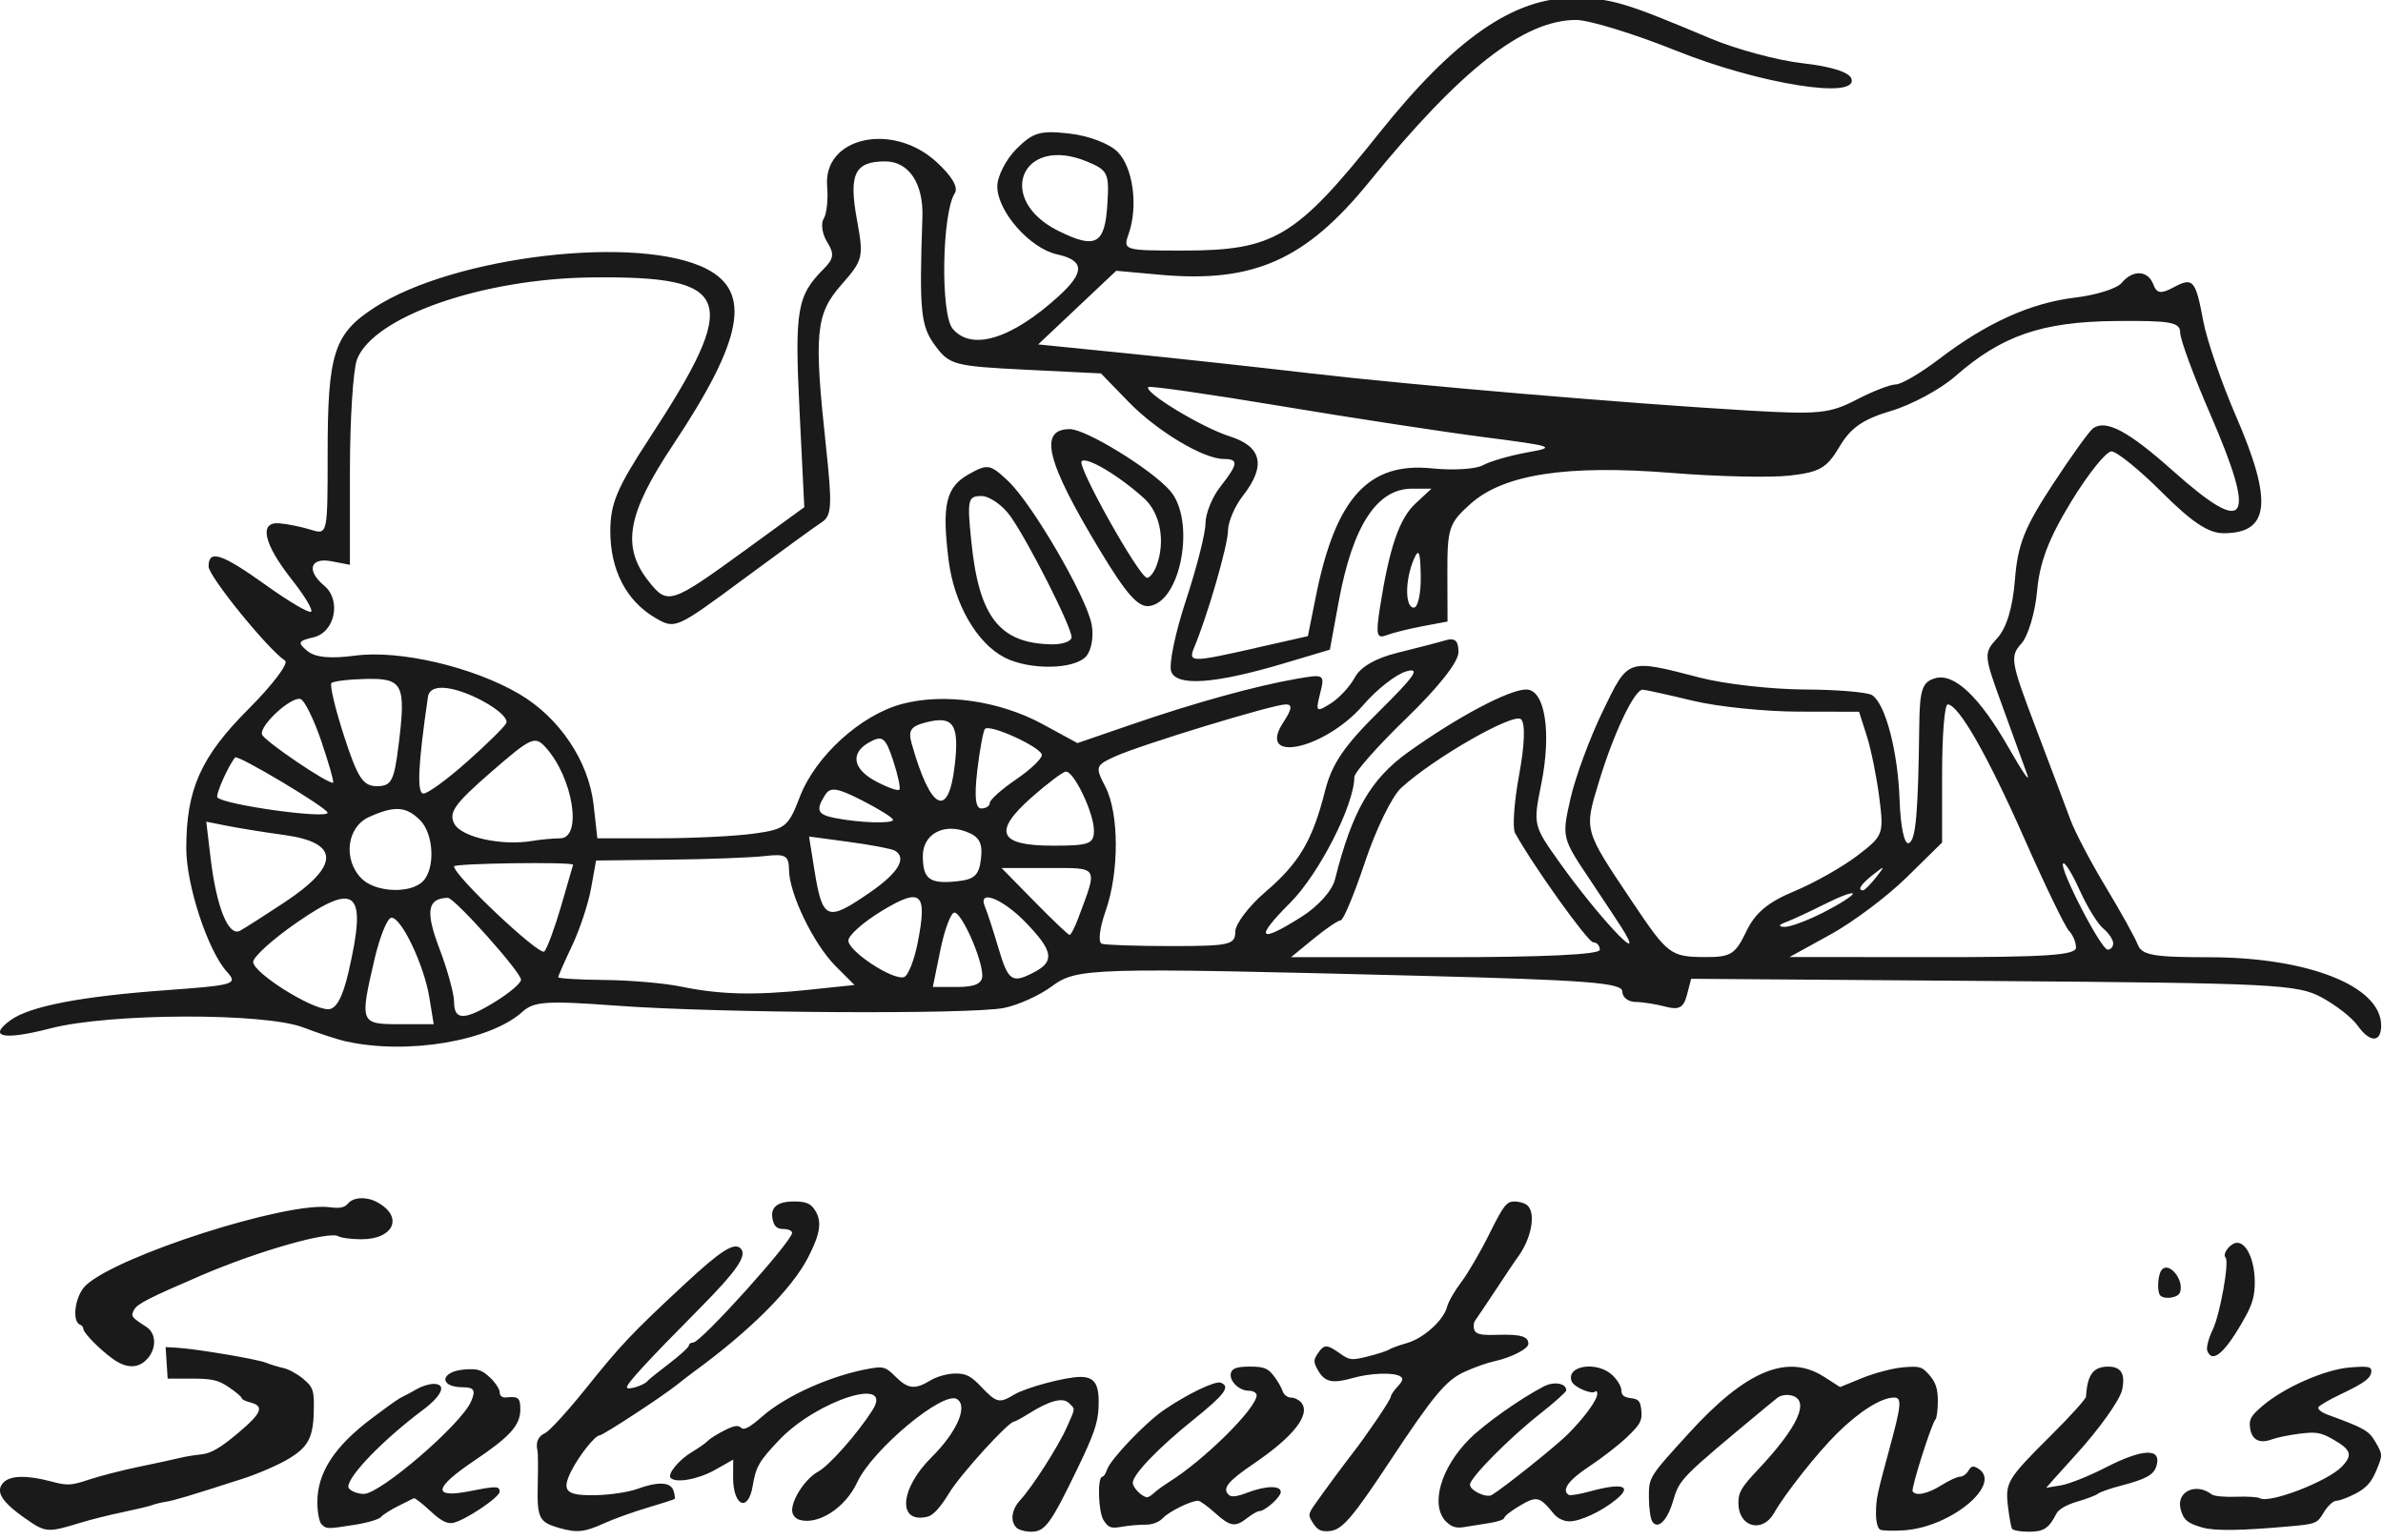 <?xml version="1.0" encoding="UTF-8" standalone="no"?>
<!-- Created with Inkscape (http://www.inkscape.org/) -->

<svg
   width="82"
   height="53"
   viewBox="0 0 21.696 14.023"
   version="1.1"
   id="svg1"
   inkscape:version="1.3 (0e150ed6c4, 2023-07-21)"
   sodipodi:docname="logo.svg"
   xmlns:inkscape="http://www.inkscape.org/namespaces/inkscape"
   xmlns:sodipodi="http://sodipodi.sourceforge.net/DTD/sodipodi-0.dtd"
   xmlns="http://www.w3.org/2000/svg"
   xmlns:svg="http://www.w3.org/2000/svg">
  <sodipodi:namedview
     id="namedview1"
     pagecolor="#ffffff"
     bordercolor="#999999"
     borderopacity="1.0"
     inkscape:showpageshadow="0"
     inkscape:pageopacity="0.0"
     inkscape:pagecheckerboard="0"
     inkscape:deskcolor="#d1d1d1"
     inkscape:document-units="px"
     inkscape:zoom="4.4246155"
     inkscape:cx="8.2493043"
     inkscape:cy="73.000693"
     inkscape:window-width="1856"
     inkscape:window-height="1048"
     inkscape:window-x="0"
     inkscape:window-y="0"
     inkscape:window-maximized="1"
     inkscape:current-layer="layer1" />
  <defs
     id="defs1" />
  <g
     inkscape:label="Layer 1"
     inkscape:groupmode="layer"
     id="layer1"
     transform="translate(-106.892,-56.621)">
    <g
       id="g910"
       transform="matrix(0.282,0,0,0.282,106.874,33.218)"
       style="fill:#1a1a1a">
      <path
         inkscape:connector-curvature="0"
         id="path860"
         d="m 11.241,116.622 c -0.264,-0.059 -0.888,-0.262 -1.386,-0.453 -1.262,-0.482 -6.253,-0.465 -8.154,0.028 -1.519,0.394 -2.05,0.288 -1.302,-0.259 0.62,-0.453 2.264,-0.771 5.025,-0.972 2.216,-0.161 2.328,-0.194 1.969,-0.591 -0.619,-0.684 -1.315,-2.798 -1.315,-3.992 0,-1.903 0.471,-2.958 2.004,-4.492 0.778,-0.778 1.312,-1.484 1.185,-1.567 -0.557,-0.368 -2.469,-2.724 -2.469,-3.042 0,-0.559 0.422,-0.421 1.86,0.609 0.738,0.529 1.392,0.912 1.452,0.852 0.06,-0.06 -0.218,-0.522 -0.617,-1.027 -0.917,-1.158 -1.081,-1.883 -0.412,-1.828 0.264,0.021 0.724,0.115 1.021,0.208 0.538,0.168 0.54,0.157 0.54,-2.465 0,-3.228 0.203,-3.86 1.508,-4.707 2.581,-1.675 8.563,-2.37 10.733,-1.248 1.458,0.754 1.163,2.293 -1.089,5.678 -1.481,2.226 -1.672,3.282 -0.794,4.399 0.619,0.786 0.713,0.756 3.144,-1.012 l 1.887,-1.373 -0.155,-3.148 c -0.159,-3.219 -0.078,-3.686 0.78,-4.545 0.33,-0.33 0.351,-0.489 0.114,-0.869 -0.16,-0.256 -0.211,-0.594 -0.113,-0.752 0.098,-0.158 0.148,-0.629 0.112,-1.046 -0.137,-1.587 2.096,-2.092 3.521,-0.796 0.502,0.457 0.722,0.827 0.601,1.014 -0.416,0.642 -0.469,3.898 -0.071,4.377 0.609,0.733 1.903,0.337 3.424,-1.049 0.851,-0.775 0.836,-1.156 -0.054,-1.351 -0.875,-0.192 -1.928,-1.39 -1.928,-2.193 0,-0.326 0.278,-0.871 0.619,-1.212 0.534,-0.534 0.768,-0.602 1.708,-0.496 0.624,0.07 1.289,0.323 1.557,0.591 0.5,0.5 0.67,1.761 0.357,2.648 -0.187,0.532 -0.159,0.54 1.755,0.54 2.944,0 3.64,-0.417 6.34,-3.801 2.424,-3.038 4.347,-4.373 6.276,-4.356 1.213,0.01 1.629,0.134 4.405,1.304 0.835,0.352 2.177,0.714 2.983,0.804 0.922,0.103 1.506,0.288 1.576,0.499 0.227,0.685 -2.977,0.172 -5.662,-0.906 -1.357,-0.545 -2.809,-0.991 -3.227,-0.991 -1.686,0 -3.73,1.6 -6.68,5.23 -2.051,2.524 -3.737,3.272 -6.754,2.998 l -1.413,-0.128 -1.26,1.189 -1.26,1.189 2.883,0.29 c 1.585,0.16 4.234,0.448 5.885,0.641 3.29,0.384 10.212,0.973 14.172,1.205 2.254,0.132 2.623,0.095 3.474,-0.348 0.523,-0.273 1.097,-0.496 1.276,-0.496 0.178,0 0.812,-0.373 1.408,-0.828 1.521,-1.161 2.952,-1.806 4.382,-1.976 0.675,-0.08 1.349,-0.292 1.498,-0.472 0.361,-0.435 0.848,-0.415 1.024,0.044 0.114,0.297 0.242,0.317 0.647,0.101 0.639,-0.342 0.716,-0.255 0.968,1.092 0.114,0.608 0.587,1.983 1.052,3.056 1.201,2.771 1.094,3.788 -0.398,3.788 -0.489,0 -1.021,-0.354 -1.989,-1.321 -0.727,-0.727 -1.461,-1.321 -1.631,-1.321 -0.171,0 -0.755,0.73 -1.299,1.621 -0.726,1.191 -1.018,1.957 -1.101,2.885 -0.062,0.696 -0.291,1.461 -0.51,1.703 -0.372,0.411 -0.343,0.583 0.461,2.7 0.472,1.243 0.977,2.585 1.123,2.981 0.145,0.396 0.659,1.375 1.141,2.174 0.482,0.799 0.948,1.637 1.034,1.862 0.131,0.342 0.503,0.409 2.288,0.409 3.215,0 5.571,0.932 5.571,2.204 0,0.564 -0.366,0.562 -0.767,-0.006 -0.173,-0.245 -0.692,-0.65 -1.155,-0.901 -0.78,-0.423 -1.549,-0.461 -10.598,-0.529 l -9.757,-0.072 -0.137,0.524 c -0.108,0.411 -0.257,0.492 -0.692,0.376 -0.305,-0.082 -0.744,-0.15 -0.975,-0.152 -0.231,-0.002 -0.42,-0.155 -0.42,-0.341 0,-0.277 -1.165,-0.367 -6.546,-0.504 -10.679,-0.272 -11.059,-0.261 -11.883,0.349 -0.391,0.289 -1.08,0.599 -1.53,0.689 -1.083,0.216 -9.263,0.168 -12.533,-0.074 -2.217,-0.164 -2.646,-0.137 -3.011,0.194 -1.049,0.95 -3.718,1.401 -5.693,0.962 z m 2.686,-1.414 c -0.174,-1.072 -0.928,-2.643 -1.238,-2.579 -0.128,0.026 -0.367,0.621 -0.53,1.321 -0.485,2.077 -0.472,2.114 0.795,2.114 h 1.112 z m 2.149,0.115 c 0.445,-0.275 0.809,-0.588 0.809,-0.695 0,-0.245 -2.15,-2.65 -2.364,-2.645 -0.659,0.016 -0.729,0.432 -0.273,1.632 0.262,0.689 0.476,1.467 0.476,1.73 0,0.609 0.34,0.604 1.353,-0.022 z m -4.757,-0.96 c 0.599,-2.595 0.262,-2.918 -1.661,-1.59 -0.781,0.539 -1.42,1.115 -1.42,1.281 0,0.349 1.862,1.524 2.421,1.527 0.259,10e-4 0.468,-0.383 0.661,-1.217 z m 14.878,0.587 1.455,-0.152 -0.61,-0.61 c -0.711,-0.711 -1.497,-2.335 -1.505,-3.107 -0.005,-0.464 -0.112,-0.525 -0.786,-0.447 -0.429,0.05 -1.83,0.103 -3.112,0.117 l -2.331,0.027 -0.162,0.901 c -0.089,0.495 -0.364,1.326 -0.611,1.847 -0.247,0.52 -0.449,0.98 -0.449,1.021 0,0.041 0.676,0.081 1.501,0.089 0.826,0.008 1.934,0.103 2.462,0.213 1.26,0.261 2.369,0.288 4.147,0.102 z m 5.581,-0.456 c 0,-0.539 -0.662,-2.034 -0.901,-2.034 -0.113,0 -0.316,0.54 -0.451,1.201 l -0.246,1.201 h 0.799 c 0.558,0 0.799,-0.111 0.799,-0.368 z m -2.088,-1.052 c 0.322,-1.628 0.122,-1.81 -1.147,-1.043 -0.599,0.362 -1.089,0.795 -1.089,0.963 0,0.35 1.442,1.297 1.798,1.18 0.13,-0.043 0.327,-0.538 0.438,-1.1 z m 3.785,0.931 c 0.648,-0.347 0.583,-0.687 -0.303,-1.602 -0.754,-0.778 -1.559,-1.081 -1.305,-0.492 0.071,0.165 0.265,0.76 0.43,1.321 0.32,1.085 0.443,1.165 1.178,0.772 z m -15.291,-2.137 c 0.21,-0.718 0.382,-1.312 0.382,-1.321 -0.002,-0.1 -3.843,-0.048 -3.843,0.052 0,0.303 2.764,2.908 2.915,2.748 0.09,-0.096 0.336,-0.761 0.546,-1.478 z m 33.531,1.425 c 0,-0.132 -0.095,-0.24 -0.211,-0.24 -0.174,0 -1.938,-2.466 -2.527,-3.533 -0.088,-0.16 -0.029,-1 0.131,-1.867 0.182,-0.989 0.206,-1.662 0.064,-1.804 -0.231,-0.231 -2.828,1.256 -3.873,2.218 -0.293,0.269 -0.815,1.339 -1.161,2.378 -0.346,1.038 -0.701,1.892 -0.789,1.896 -0.088,0.004 -0.485,0.274 -0.881,0.599 l -0.721,0.591 4.984,0.001 c 3.164,5.1e-4 4.984,-0.086 4.984,-0.239 z m 4.724,-0.584 c 0.289,-0.607 0.699,-0.951 1.554,-1.307 0.639,-0.265 1.552,-0.781 2.03,-1.145 0.846,-0.646 0.865,-0.693 0.715,-1.876 -0.085,-0.668 -0.266,-1.565 -0.404,-1.994 l -0.25,-0.781 -1.963,-0.004 c -1.08,-0.002 -2.612,-0.16 -3.404,-0.352 -0.793,-0.191 -1.52,-0.352 -1.615,-0.357 -0.266,-0.014 -0.936,1.393 -1.415,2.97 -0.483,1.589 -0.499,1.532 1.067,3.867 1.163,1.735 1.241,1.793 2.388,1.798 0.795,0.004 0.952,-0.096 1.298,-0.82 z m 10.649,0.512 c 0,-0.172 -0.102,-0.415 -0.226,-0.54 -0.124,-0.126 -0.771,-1.461 -1.436,-2.968 -1.194,-2.703 -2.129,-4.341 -2.481,-4.344 -0.099,-0.001 -0.18,1.002 -0.18,2.229 v 2.231 l -1.141,1.122 c -0.628,0.617 -1.736,1.449 -2.462,1.848 l -1.321,0.727 4.624,0.004 c 3.636,0.004 4.624,-0.062 4.624,-0.308 z m -27.144,-0.505 c 0,-0.252 0.435,-0.83 0.967,-1.285 1.1,-0.942 1.529,-1.668 1.933,-3.271 0.219,-0.87 0.614,-1.45 1.754,-2.576 1.146,-1.132 1.339,-1.415 0.871,-1.283 -0.33,0.094 -0.954,0.58 -1.385,1.081 -1.241,1.441 -3.481,1.929 -2.586,0.563 0.281,-0.429 0.3,-0.578 0.073,-0.576 -0.421,0.004 -4.721,1.317 -5.519,1.686 -0.622,0.287 -0.635,0.329 -0.3,0.975 0.446,0.862 0.448,2.761 0.005,4.017 -0.195,0.554 -0.247,1.009 -0.12,1.051 0.123,0.041 1.143,0.075 2.266,0.075 1.847,0 2.042,-0.043 2.042,-0.457 z m 28.345,0.367 c 0,-0.116 -0.145,-0.332 -0.323,-0.479 -0.178,-0.148 -0.519,-0.702 -0.758,-1.233 -0.239,-0.531 -0.479,-0.92 -0.534,-0.866 -0.141,0.141 1.218,2.774 1.435,2.782 0.099,0.004 0.18,-0.088 0.18,-0.204 z m -15.761,-0.33 c -0.097,-0.165 -0.597,-0.926 -1.11,-1.691 -0.93,-1.384 -0.933,-1.396 -0.653,-2.642 0.155,-0.689 0.621,-1.955 1.036,-2.813 0.841,-1.74 0.773,-1.716 3.157,-1.1 0.793,0.205 2.306,0.375 3.363,0.38 1.057,0.004 2.041,0.087 2.187,0.184 0.431,0.287 0.831,1.818 0.885,3.39 0.029,0.848 0.152,1.433 0.291,1.389 0.232,-0.075 0.309,-0.924 0.344,-3.805 0.014,-1.141 0.095,-1.39 0.492,-1.516 0.625,-0.198 1.451,0.58 2.418,2.28 0.414,0.727 0.675,1.105 0.581,0.841 -0.094,-0.264 -0.453,-1.255 -0.798,-2.201 -0.619,-1.696 -0.621,-1.727 -0.17,-2.226 0.298,-0.329 0.495,-0.986 0.566,-1.883 0.089,-1.13 0.306,-1.68 1.209,-3.059 0.605,-0.925 1.198,-1.749 1.318,-1.832 0.419,-0.289 1.139,0.097 2.578,1.38 2.41,2.151 2.72,1.667 1.19,-1.859 -0.528,-1.218 -0.961,-2.392 -0.961,-2.609 0,-0.336 -0.306,-0.391 -2.102,-0.373 -2.364,0.024 -3.666,0.474 -5.156,1.782 -0.477,0.419 -1.408,0.922 -2.068,1.118 -0.915,0.272 -1.312,0.547 -1.674,1.16 -0.406,0.688 -0.638,0.822 -1.611,0.932 -0.625,0.07 -2.332,0.032 -3.793,-0.086 -3.394,-0.273 -5.436,0.04 -6.507,0.998 -0.697,0.623 -0.751,0.785 -0.747,2.236 l 0.005,1.564 -0.802,0.151 c -0.441,0.083 -0.969,0.214 -1.173,0.293 -0.314,0.12 -0.345,-0.02 -0.204,-0.915 0.304,-1.926 0.621,-2.851 1.143,-3.338 l 0.517,-0.481 h -0.629 c -1.135,0 -1.915,1.202 -2.365,3.644 l -0.286,1.555 -1.468,0.438 c -2.23,0.665 -3.468,0.757 -3.654,0.271 -0.084,-0.22 0.13,-1.257 0.476,-2.304 0.346,-1.048 0.63,-2.164 0.63,-2.481 0,-0.317 0.216,-0.851 0.48,-1.187 0.577,-0.734 0.597,-0.895 0.111,-0.895 -0.657,0 -2.159,-0.901 -3.074,-1.844 l -0.891,-0.919 -2.432,-0.12 c -2.301,-0.114 -2.458,-0.155 -2.917,-0.772 -0.473,-0.635 -0.521,-1.113 -0.416,-4.153 0.037,-1.088 -0.438,-1.802 -1.2,-1.802 -0.985,0 -1.183,0.406 -0.915,1.875 0.224,1.227 0.205,1.305 -0.502,2.11 -0.834,0.95 -0.891,1.563 -0.492,5.263 0.2,1.857 0.181,2.196 -0.137,2.402 -0.204,0.132 -1.353,0.967 -2.553,1.855 -2.163,1.6 -2.189,1.611 -2.837,1.229 -0.926,-0.547 -1.44,-1.543 -1.44,-2.79 0,-0.887 0.215,-1.401 1.239,-2.966 2.993,-4.574 2.744,-5.282 -1.839,-5.231 -3.539,0.039 -7.054,1.269 -7.579,2.651 -0.125,0.329 -0.228,1.955 -0.228,3.614 v 3.015 l -0.601,-0.115 c -0.687,-0.131 -0.813,0.304 -0.228,0.79 0.561,0.466 0.346,1.505 -0.344,1.666 -0.502,0.117 -0.527,0.172 -0.202,0.441 0.254,0.211 0.741,0.258 1.549,0.151 1.432,-0.19 3.8,0.364 5.29,1.237 1.297,0.76 2.244,2.17 2.403,3.577 l 0.122,1.085 h 1.977 c 1.087,0 2.469,-0.067 3.07,-0.15 1.021,-0.14 1.119,-0.218 1.489,-1.186 0.501,-1.311 1.96,-2.641 3.29,-2.999 1.359,-0.366 3.159,-0.108 4.555,0.652 l 1.119,0.609 1.767,-0.608 c 2.015,-0.694 3.995,-1.241 5.318,-1.47 0.888,-0.154 0.905,-0.143 0.749,0.477 -0.149,0.593 -0.127,0.614 0.338,0.324 0.274,-0.171 0.625,-0.549 0.781,-0.841 0.184,-0.343 0.677,-0.627 1.396,-0.803 0.611,-0.15 1.301,-0.329 1.532,-0.398 0.307,-0.092 0.42,0.012 0.42,0.383 0,0.314 -0.642,1.129 -1.681,2.134 -0.925,0.894 -1.681,1.75 -1.681,1.901 0,0.892 -1.139,3.126 -2.067,4.054 -1.166,1.166 -1.031,1.337 0.36,0.459 0.538,-0.339 0.992,-0.847 1.083,-1.211 0.552,-2.199 1.146,-3.234 2.355,-4.103 1.573,-1.13 3.264,-2.029 3.818,-2.029 0.605,0 0.824,1.373 0.487,3.05 -0.267,1.329 -0.264,1.341 0.612,2.566 1.207,1.688 2.708,3.304 2.091,2.252 z m -20.023,-8.895 c -0.9,-0.456 -1.639,-1.736 -1.815,-3.145 -0.223,-1.788 -0.088,-2.364 0.654,-2.779 0.607,-0.34 0.686,-0.326 1.268,0.221 0.769,0.723 2.512,3.71 2.693,4.617 0.076,0.38 0.004,0.829 -0.165,1.033 -0.363,0.438 -1.818,0.467 -2.636,0.054 z m 2.155,-0.66 c 0,-0.33 -1.382,-3.066 -1.968,-3.897 -0.256,-0.363 -0.681,-0.661 -0.943,-0.661 -0.44,0 -0.465,0.113 -0.323,1.493 0.247,2.412 0.907,3.258 2.574,3.296 0.363,0.008 0.661,-0.096 0.661,-0.232 z m 0.913,-2.808 c -1.733,-2.869 -1.991,-3.911 -0.968,-3.911 0.523,0 2.639,1.302 3.237,1.991 0.828,0.955 0.359,3.576 -0.667,3.721 -0.364,0.051 -0.738,-0.369 -1.603,-1.802 z m 1.824,0.514 c 0.301,-0.784 0.134,-1.709 -0.395,-2.189 -0.81,-0.735 -1.858,-1.358 -2.017,-1.199 -0.156,0.156 1.866,3.76 2.112,3.765 0.085,0.002 0.22,-0.168 0.3,-0.377 z M 9.25,112.128 c 1.794,-1.186 1.791,-1.928 -0.008,-2.174 -0.619,-0.085 -1.439,-0.216 -1.822,-0.292 l -0.697,-0.138 0.139,1.168 c 0.19,1.599 0.58,2.559 0.955,2.352 0.165,-0.092 0.81,-0.503 1.433,-0.915 z m 25.625,0.513 c 0.637,-1.703 0.686,-1.621 -0.969,-1.621 h -1.507 l 1.061,1.081 c 0.583,0.595 1.095,1.081 1.137,1.081 0.042,0 0.167,-0.243 0.278,-0.54 z m 24.057,-0.185 c 0.523,-0.267 0.951,-0.539 0.951,-0.605 0,-0.066 -0.405,0.083 -0.901,0.332 -0.495,0.249 -1.063,0.512 -1.261,0.586 -0.238,0.089 -0.255,0.141 -0.05,0.153 0.17,0.01 0.738,-0.199 1.261,-0.466 z m -30.769,-0.656 c 0.908,-0.628 1.19,-1.104 0.793,-1.34 -0.099,-0.059 -0.763,-0.186 -1.476,-0.282 l -1.296,-0.175 0.164,1.025 c 0.271,1.693 0.402,1.748 1.816,0.771 z m -14.448,-0.348 c 0.408,-0.408 0.357,-1.53 -0.089,-1.977 -0.45,-0.45 -0.832,-0.473 -1.653,-0.099 -0.716,0.326 -0.84,1.38 -0.234,1.986 0.447,0.447 1.568,0.497 1.977,0.089 z m 46.92,-0.132 c 0.299,-0.381 0.29,-0.389 -0.091,-0.091 -0.4,0.314 -0.527,0.511 -0.33,0.511 0.05,0 0.239,-0.189 0.42,-0.42 z m -28.9,-0.602 c 0.059,-0.51 -0.052,-0.711 -0.48,-0.872 -0.739,-0.279 -1.397,0.089 -1.397,0.783 0,0.745 0.212,0.908 1.072,0.824 0.596,-0.059 0.743,-0.192 0.805,-0.734 z m -13.588,-0.656 c 0.729,-0.006 0.419,-1.958 -0.466,-2.937 -0.348,-0.384 -0.467,-0.33 -1.777,0.81 -1.164,1.013 -1.365,1.296 -1.171,1.658 0.233,0.435 1.527,0.719 2.514,0.553 0.264,-0.045 0.67,-0.083 0.901,-0.084 z m 17.235,-0.255 c 0,-0.562 -0.646,-1.915 -0.907,-1.9 -0.096,0.006 -0.593,0.38 -1.104,0.831 -1.264,1.116 -1.07,1.561 0.682,1.561 1.179,0 1.329,-0.055 1.329,-0.492 z m -6.486,-0.344 c 0,-0.064 -0.447,-0.343 -0.993,-0.622 -0.805,-0.411 -1.032,-0.446 -1.197,-0.185 -0.316,0.499 -0.255,0.64 0.329,0.753 0.804,0.155 1.862,0.186 1.862,0.054 z m -18.256,-0.228 c 0,-0.152 -2.898,-1.885 -2.984,-1.785 -0.218,0.255 -0.646,1.22 -0.573,1.293 0.244,0.244 3.557,0.702 3.557,0.492 z m 21.38,-0.318 c 10e-4,-0.099 0.379,-0.437 0.841,-0.752 0.461,-0.314 0.839,-0.671 0.839,-0.793 0,-0.241 -1.67,-1.01 -1.835,-0.844 -0.056,0.056 -0.167,0.657 -0.248,1.335 -0.1,0.848 -0.061,1.234 0.128,1.234 0.151,0 0.274,-0.081 0.275,-0.18 z m -1.133,-1.201 c 0.154,-1.328 -0.036,-1.622 -0.907,-1.404 -0.513,0.129 -0.604,0.259 -0.482,0.691 0.607,2.158 1.187,2.455 1.388,0.713 z m -15.751,-0.12 c 0.632,-0.561 1.203,-1.123 1.269,-1.248 0.146,-0.277 -1.105,-1.024 -1.897,-1.135 -0.372,-0.052 -0.594,0.048 -0.628,0.28 -0.321,2.208 -0.363,3.123 -0.143,3.123 0.137,0 0.767,-0.459 1.399,-1.021 z m 13.765,-0.043 c -0.245,-0.742 -0.343,-0.823 -0.745,-0.608 -0.655,0.35 -0.573,0.878 0.198,1.283 0.363,0.191 0.698,0.31 0.745,0.264 0.046,-0.046 -0.043,-0.468 -0.198,-0.938 z m -18.461,-0.623 c -0.241,-0.708 -0.543,-1.323 -0.671,-1.366 -0.297,-0.099 -1.342,0.863 -1.245,1.145 0.073,0.211 2.181,1.638 2.294,1.553 0.033,-0.025 -0.138,-0.624 -0.379,-1.333 z m 2.488,0.157 c 0.249,-1.992 0.151,-2.197 -1.036,-2.173 -0.558,0.012 -1.065,0.071 -1.127,0.134 -0.062,0.062 0.123,0.836 0.41,1.721 0.437,1.345 0.61,1.608 1.057,1.608 0.466,0 0.555,-0.165 0.695,-1.289 z m 27.679,-3.174 1.682,-0.38 0.26,-1.294 c 0.636,-3.169 1.697,-4.336 3.749,-4.124 0.679,0.07 1.419,0.024 1.646,-0.103 0.227,-0.127 0.871,-0.312 1.431,-0.413 0.953,-0.17 0.862,-0.202 -1.383,-0.491 -1.321,-0.17 -4.284,-0.623 -6.585,-1.007 -2.301,-0.384 -4.221,-0.659 -4.268,-0.612 -0.162,0.162 1.729,1.307 2.626,1.591 1.046,0.33 1.182,0.955 0.42,1.929 -0.258,0.33 -0.472,0.834 -0.475,1.12 -0.005,0.474 -0.655,2.724 -1.082,3.745 -0.215,0.515 -0.128,0.516 1.979,0.041 z m 5.326,-2.323 c -0.013,-0.791 -0.063,-0.913 -0.223,-0.54 -0.288,0.67 -0.288,1.561 0,1.561 0.132,0 0.233,-0.459 0.223,-1.021 z M 35.814,89.612 c 0.067,-1.031 0.023,-1.125 -0.656,-1.406 -2.111,-0.875 -2.979,1.219 -0.927,2.238 1.202,0.597 1.501,0.44 1.583,-0.832 z"
         style="fill:#1a1a1a;fill-opacity:1;stroke-width:1" />
      <path
         inkscape:connector-curvature="0"
         id="path884"
         d="m 0.867,132.017 c -0.754,-0.534 -0.955,-0.862 -0.7,-1.144 0.216,-0.239 0.757,-0.254 1.552,-0.042 0.521,0.139 0.636,0.133 1.222,-0.062 0.356,-0.118 1.097,-0.308 1.647,-0.421 0.55,-0.113 1.125,-0.238 1.277,-0.277 0.153,-0.039 0.467,-0.091 0.698,-0.115 0.314,-0.033 0.612,-0.206 1.182,-0.685 0.78,-0.657 0.865,-0.876 0.385,-0.997 -0.146,-0.037 -0.266,-0.099 -0.266,-0.138 -4.7e-4,-0.039 -0.185,-0.196 -0.411,-0.349 -0.342,-0.231 -0.542,-0.278 -1.193,-0.278 h -0.783 l -0.033,-0.509 -0.033,-0.509 0.366,0.021 c 0.615,0.035 2.592,0.368 2.876,0.484 0.147,0.06 0.401,0.137 0.564,0.172 0.163,0.035 0.451,0.193 0.639,0.351 0.301,0.253 0.342,0.357 0.341,0.861 -10e-4,1.003 -0.148,1.315 -0.809,1.715 -0.325,0.197 -0.988,0.486 -1.473,0.642 -1.766,0.569 -2.221,0.705 -2.493,0.748 -0.153,0.024 -0.353,0.073 -0.444,0.109 -0.092,0.036 -0.517,0.137 -0.944,0.226 -0.428,0.088 -1.052,0.245 -1.388,0.348 -1.048,0.322 -1.115,0.316 -1.777,-0.152 z m 17.23,0.308 c -0.632,-0.182 -0.697,-0.317 -0.672,-1.399 0.013,-0.535 0.01,-1.022 -0.006,-1.083 -0.069,-0.272 0.017,-0.473 0.248,-0.578 0.138,-0.063 0.725,-0.706 1.305,-1.429 1.145,-1.428 1.483,-1.785 3.198,-3.38 1.163,-1.081 1.597,-1.358 1.805,-1.151 0.224,0.224 -0.115,0.719 -1.347,1.962 -1.66,1.676 -2.324,2.396 -2.324,2.522 0,0.109 0.557,-0.061 0.664,-0.202 0.032,-0.042 0.345,-0.295 0.697,-0.562 0.351,-0.267 0.639,-0.529 0.639,-0.583 0,-0.054 0.063,-0.098 0.141,-0.098 0.248,0 3.192,-3.268 3.192,-3.543 0,-0.067 -0.124,-0.123 -0.276,-0.123 -0.202,0 -0.294,-0.075 -0.346,-0.279 -0.102,-0.408 0.124,-0.61 0.684,-0.61 0.37,0 0.52,0.057 0.653,0.247 0.26,0.371 0.211,0.759 -0.193,1.55 -0.523,1.021 -1.864,2.366 -3.688,3.697 -0.122,0.089 -0.372,0.282 -0.555,0.428 -0.491,0.392 -2.389,1.632 -2.497,1.632 -0.14,0 -0.65,0.639 -0.899,1.127 -0.345,0.676 -0.196,0.825 0.804,0.802 0.448,-0.01 1.034,-0.099 1.301,-0.196 0.685,-0.251 1.092,-0.233 1.183,0.053 0.04,0.127 0.056,0.247 0.035,0.266 -0.021,0.019 -0.413,0.146 -0.871,0.281 -0.458,0.135 -1.097,0.365 -1.42,0.512 -0.628,0.285 -0.866,0.308 -1.456,0.138 z m 14.783,-0.005 c -0.209,-0.209 -0.157,-0.586 0.123,-0.888 0.389,-0.42 1.236,-1.744 1.504,-2.353 0.284,-0.645 0.278,-0.57 0.071,-0.777 -0.198,-0.198 -0.62,-0.088 -1.301,0.338 -0.228,0.143 -0.442,0.259 -0.476,0.259 -0.181,0 -1.732,1.708 -2.093,2.305 -0.276,0.455 -0.513,0.717 -0.69,0.762 -0.986,0.247 -0.916,-0.888 0.118,-1.914 0.821,-0.815 1.19,-1.655 0.824,-1.881 -0.447,-0.276 -2.731,1.63 -3.221,2.688 -0.382,0.825 -1.273,1.398 -1.876,1.206 -0.129,-0.041 -0.225,-0.168 -0.225,-0.299 0,-0.383 0.441,-1.038 0.845,-1.256 0.352,-0.19 1.273,-1.233 1.748,-1.98 0.712,-1.12 -1.785,-0.323 -3.008,0.959 -0.647,0.679 -0.756,0.867 -0.858,1.483 -0.146,0.879 -0.64,0.652 -0.633,-0.291 l 0.004,-0.556 -0.586,0.331 c -0.54,0.305 -1.258,0.436 -1.432,0.262 -0.119,-0.119 0.261,-0.585 0.681,-0.835 0.223,-0.133 0.455,-0.296 0.516,-0.363 0.061,-0.067 0.3,-0.218 0.531,-0.335 0.31,-0.158 0.452,-0.181 0.544,-0.089 0.092,0.092 0.272,-0.005 0.689,-0.369 0.778,-0.681 2.265,-1.339 3.493,-1.546 0.418,-0.071 0.494,-0.045 0.804,0.265 0.4,0.4 0.63,0.425 1.128,0.121 0.2,-0.122 0.559,-0.222 0.797,-0.222 0.362,-3.5e-4 0.504,0.073 0.856,0.444 0.478,0.502 0.575,0.525 1.042,0.241 0.381,-0.231 1.665,-0.575 2.147,-0.575 0.469,0 0.616,0.244 0.586,0.974 -0.021,0.511 -0.15,0.886 -0.693,2.009 -0.855,1.767 -1.038,2.016 -1.483,2.016 -0.19,0 -0.406,-0.06 -0.479,-0.133 z m 9.583,-0.134 c -0.175,-0.267 -0.171,-0.298 0.073,-0.645 0.309,-0.439 0.915,-1.259 1.213,-1.642 0.458,-0.59 1.217,-1.714 1.217,-1.804 0,-0.052 0.1,-0.201 0.222,-0.333 0.169,-0.181 0.189,-0.26 0.083,-0.327 -0.21,-0.133 -0.966,-0.107 -1.528,0.054 -0.656,0.188 -0.907,0.134 -1.121,-0.238 -0.155,-0.271 -0.157,-0.336 -0.014,-0.551 0.202,-0.304 0.294,-0.305 0.715,-0.005 0.313,0.223 0.376,0.23 0.906,0.097 0.313,-0.079 0.619,-0.178 0.68,-0.22 0.061,-0.043 0.324,-0.138 0.584,-0.213 0.538,-0.154 1.183,-0.74 1.292,-1.173 0.04,-0.16 0.246,-0.518 0.457,-0.795 0.211,-0.277 0.619,-0.975 0.905,-1.552 0.46,-0.926 0.555,-1.049 0.813,-1.049 0.161,0 0.352,0.06 0.425,0.133 0.277,0.277 0.11,1.102 -0.343,1.696 -0.048,0.063 -0.348,0.51 -0.666,0.993 -0.319,0.483 -0.625,0.939 -0.68,1.012 -0.056,0.074 -0.07,0.215 -0.032,0.313 0.054,0.142 0.214,0.175 0.768,0.158 0.727,-0.021 0.976,0.052 0.976,0.29 0,0.164 -0.56,0.449 -1.111,0.567 -0.214,0.045 -0.638,0.196 -0.944,0.335 -0.603,0.274 -0.999,0.747 -2.415,2.889 -1.213,1.834 -1.542,2.217 -1.942,2.256 -0.274,0.027 -0.391,-0.027 -0.534,-0.246 z m 18.304,0.201 c -0.08,-0.036 -0.138,-0.261 -0.136,-0.526 0.003,-0.473 0.027,-0.587 0.446,-2.129 0.374,-1.376 0.394,-1.611 0.14,-1.611 -0.413,0 -1.116,0.44 -1.834,1.148 -0.64,0.63 -1.692,1.96 -2.042,2.579 -0.376,0.666 -1.145,0.459 -1.152,-0.31 -0.003,-0.355 0.089,-0.514 0.635,-1.093 1.295,-1.376 1.686,-2.238 1.082,-2.39 -0.168,-0.042 -0.354,-0.01 -0.467,0.081 -0.103,0.083 -0.265,0.215 -0.36,0.294 -2.806,2.332 -2.781,2.307 -3.006,3.053 -0.188,0.624 -0.49,0.913 -0.666,0.637 -0.058,-0.092 -0.107,-0.434 -0.108,-0.76 -0.002,-0.671 -0.008,-0.662 1.298,-2.095 1.836,-2.017 3.175,-2.574 4.36,-1.813 l 0.514,0.33 0.718,-0.293 c 0.395,-0.161 0.985,-0.316 1.312,-0.344 0.544,-0.047 0.617,-0.025 0.861,0.258 0.199,0.231 0.266,0.441 0.266,0.829 0,0.286 -0.035,0.555 -0.078,0.597 -0.123,0.123 -0.791,2.227 -0.736,2.32 0.096,0.163 0.491,0.08 0.925,-0.194 0.242,-0.153 0.513,-0.278 0.603,-0.278 0.09,0 0.213,-0.087 0.274,-0.194 0.088,-0.154 0.152,-0.169 0.311,-0.072 0.809,0.494 -0.867,1.895 -2.389,1.997 -0.348,0.023 -0.695,0.014 -0.771,-0.02 z m 4.258,-0.029 c -0.033,-0.053 -0.092,-0.376 -0.133,-0.719 -0.092,-0.781 -0.025,-0.891 1.419,-2.326 0.601,-0.597 1.096,-1.147 1.101,-1.222 0.043,-0.715 0.232,-0.969 0.72,-0.969 0.415,0 0.557,0.239 0.444,0.752 -0.073,0.334 -0.746,1.276 -1.501,2.102 -0.268,0.293 -0.591,0.651 -0.718,0.796 l -0.23,0.263 0.475,-0.079 c 0.262,-0.043 0.904,-0.299 1.427,-0.568 1.23,-0.633 1.844,-0.649 1.652,-0.044 -0.087,0.275 -0.342,0.414 -1.14,0.622 -0.343,0.089 -0.677,0.206 -0.742,0.259 -0.065,0.053 -0.367,0.168 -0.673,0.257 -0.337,0.097 -0.601,0.25 -0.671,0.388 -0.241,0.475 -0.408,0.584 -0.891,0.584 -0.264,0 -0.506,-0.043 -0.539,-0.096 z m 6.156,-0.036 c -0.494,-0.139 -0.627,-0.252 -0.717,-0.607 -0.141,-0.562 0.505,-0.859 1.01,-0.464 0.07,0.054 0.42,0.088 0.78,0.073 0.359,-0.014 0.706,0.007 0.771,0.047 0.299,0.185 2.19,-0.543 2.645,-1.018 0.36,-0.376 0.306,-0.545 -0.284,-0.882 -0.392,-0.224 -0.543,-0.25 -1.074,-0.184 -0.34,0.043 -0.74,0.124 -0.89,0.181 -0.402,0.153 -0.656,0.026 -0.712,-0.357 -0.042,-0.284 0.02,-0.396 0.399,-0.72 0.699,-0.598 2.007,-1.174 2.82,-1.242 0.571,-0.047 0.694,-0.028 0.694,0.111 0,0.226 -0.209,0.385 -0.986,0.753 -0.36,0.17 -0.684,0.358 -0.721,0.418 -0.037,0.06 0.094,0.169 0.292,0.241 1.213,0.445 1.336,0.516 1.558,0.901 0.226,0.392 0.226,0.402 0.02,0.901 -0.156,0.377 -0.322,0.564 -0.658,0.742 -0.247,0.131 -0.532,0.238 -0.633,0.238 -0.101,-1.2e-4 -0.283,0.168 -0.404,0.373 -0.212,0.359 -0.253,0.376 -1.094,0.452 -1.565,0.141 -2.422,0.153 -2.818,0.042 z m -60.738,-0.112 c -0.073,-0.073 -0.133,-0.394 -0.133,-0.712 0,-0.962 0.56,-1.814 1.796,-2.735 0.69,-0.514 0.826,-0.608 0.981,-0.682 0.092,-0.043 0.292,-0.151 0.444,-0.239 0.153,-0.088 0.39,-0.161 0.528,-0.162 0.435,-0.003 0.286,0.37 -0.333,0.834 -1.276,0.955 -2.416,2.128 -2.416,2.484 0,0.109 0.266,0.235 0.498,0.235 0.537,0 3.142,-2.243 3.463,-2.982 0.16,-0.368 0.105,-0.461 -0.274,-0.463 -0.773,-0.004 -0.722,-0.511 0.058,-0.573 0.428,-0.034 0.558,0.006 0.825,0.256 0.175,0.163 0.317,0.38 0.317,0.481 0,0.109 0.079,0.177 0.194,0.165 0.408,-0.042 0.472,0.011 0.472,0.386 0,0.51 -0.329,0.878 -1.478,1.65 -1.339,0.9 -1.376,1.237 -0.109,0.983 0.801,-0.161 0.92,-0.158 0.92,0.025 0,0.181 -1.139,0.941 -1.511,1.008 -0.193,0.035 -0.39,-0.07 -0.733,-0.39 -0.258,-0.241 -0.496,-0.424 -0.529,-0.406 -0.033,0.018 -0.259,0.131 -0.503,0.251 -0.244,0.121 -0.494,0.28 -0.555,0.354 -0.061,0.074 -0.436,0.186 -0.833,0.249 -0.908,0.144 -0.928,0.144 -1.089,-0.017 z m 25.254,-0.121 c -0.178,-0.272 -0.211,-1.411 -0.041,-1.412 0.042,-2.3e-4 0.108,-0.102 0.147,-0.225 0.103,-0.325 1.229,-1.509 1.824,-1.918 0.76,-0.523 1.669,-0.962 1.849,-0.893 0.323,0.124 0.135,0.377 -0.892,1.203 -1.129,0.908 -1.948,1.762 -1.948,2.031 0,0.157 0.3,0.457 0.464,0.465 0.041,0.002 0.141,-0.06 0.222,-0.138 0.081,-0.078 0.304,-0.24 0.496,-0.361 1.142,-0.718 2.817,-2.38 2.817,-2.796 0,-0.08 -0.117,-0.145 -0.26,-0.145 -0.326,0 -0.657,-0.35 -0.563,-0.595 0.052,-0.135 0.211,-0.183 0.606,-0.183 0.443,0 0.574,0.049 0.761,0.287 0.124,0.158 0.256,0.383 0.293,0.5 0.037,0.117 0.158,0.213 0.269,0.213 0.111,0 0.261,0.073 0.335,0.161 0.314,0.379 -0.24,1.092 -1.529,1.969 -0.84,0.571 -1.025,0.798 -0.819,1.005 0.087,0.087 0.256,0.069 0.602,-0.063 0.6,-0.229 1.084,-0.24 1.084,-0.025 0,0.165 -0.507,0.619 -0.692,0.619 -0.059,0 -0.233,0.1 -0.389,0.222 -0.39,0.307 -0.549,0.282 -1.045,-0.167 -0.237,-0.214 -0.482,-0.389 -0.545,-0.389 -0.232,0 -0.937,0.348 -1.134,0.559 -0.123,0.132 -0.344,0.216 -0.56,0.213 -0.196,-0.002 -0.54,0.028 -0.764,0.067 -0.352,0.062 -0.431,0.034 -0.588,-0.205 z m 11.057,0.042 c -0.524,-0.524 -0.183,-1.736 0.751,-2.671 0.49,-0.49 1.666,-1.321 2.408,-1.702 0.327,-0.168 0.719,-0.097 0.719,0.131 0,0.049 -0.387,0.395 -0.861,0.768 -0.99,0.781 -2.249,2.056 -2.249,2.277 0,0.188 0.526,0.438 0.703,0.334 0.382,-0.226 2.08,-1.585 2.467,-1.974 0.531,-0.534 0.94,-1.096 0.94,-1.292 0,-0.077 -0.029,-0.111 -0.065,-0.075 -0.108,0.108 -0.69,-0.142 -0.761,-0.328 -0.196,-0.51 0.811,-0.668 1.31,-0.206 0.162,0.15 0.294,0.371 0.294,0.492 0,0.158 0.087,0.23 0.305,0.255 0.257,0.03 0.311,0.095 0.341,0.408 0.03,0.317 -0.037,0.442 -0.456,0.843 -0.27,0.259 -0.824,0.689 -1.23,0.956 -0.67,0.441 -0.906,0.771 -0.655,0.919 0.046,0.027 0.358,-0.026 0.694,-0.118 1.037,-0.283 1.371,-0.177 0.833,0.264 -0.472,0.387 -1.156,0.707 -1.512,0.707 -0.181,0 -0.386,-0.101 -0.507,-0.25 -0.451,-0.555 -0.543,-0.577 -1.088,-0.257 -0.276,0.162 -0.502,0.338 -0.502,0.391 0,0.053 -0.212,0.129 -0.472,0.169 -0.26,0.04 -0.63,0.099 -0.823,0.131 -0.261,0.044 -0.41,-8.3e-4 -0.583,-0.174 z M 3.698,126.866 c -0.429,-0.314 -0.943,-0.837 -0.943,-0.962 0,-0.053 -0.045,-0.113 -0.101,-0.134 -0.287,-0.105 -0.165,-0.951 0.184,-1.276 1.038,-0.965 6.478,-2.705 7.871,-2.519 0.323,0.043 0.481,0.012 0.589,-0.119 0.174,-0.209 0.591,-0.231 0.933,-0.049 0.872,0.464 0.56,1.205 -0.507,1.202 -0.321,-9.5e-4 -0.649,-0.044 -0.73,-0.095 -0.289,-0.183 -2.582,0.469 -4.408,1.252 -1.692,0.726 -2.088,0.928 -2.189,1.113 -0.118,0.217 -0.102,0.24 0.397,0.564 0.298,0.193 0.33,0.645 0.068,0.977 -0.291,0.37 -0.7,0.386 -1.166,0.045 z m 67.629,-0.256 c -0.038,-0.098 0.041,-0.403 0.174,-0.677 0.236,-0.486 0.544,-2.205 0.417,-2.331 -0.12,-0.12 0.159,-0.479 0.374,-0.479 0.306,0 0.562,0.564 0.568,1.252 0.004,0.434 -0.072,0.721 -0.303,1.136 -0.641,1.156 -1.064,1.534 -1.231,1.099 z m -1.517,-1.784 c -0.106,-0.106 -0.088,-0.62 0.028,-0.803 0.219,-0.346 0.765,0.294 0.605,0.709 -0.065,0.168 -0.495,0.232 -0.633,0.093 z"
         style="fill:#1a1a1a;fill-opacity:1;stroke-width:1" />
    </g>
  </g>
</svg>
